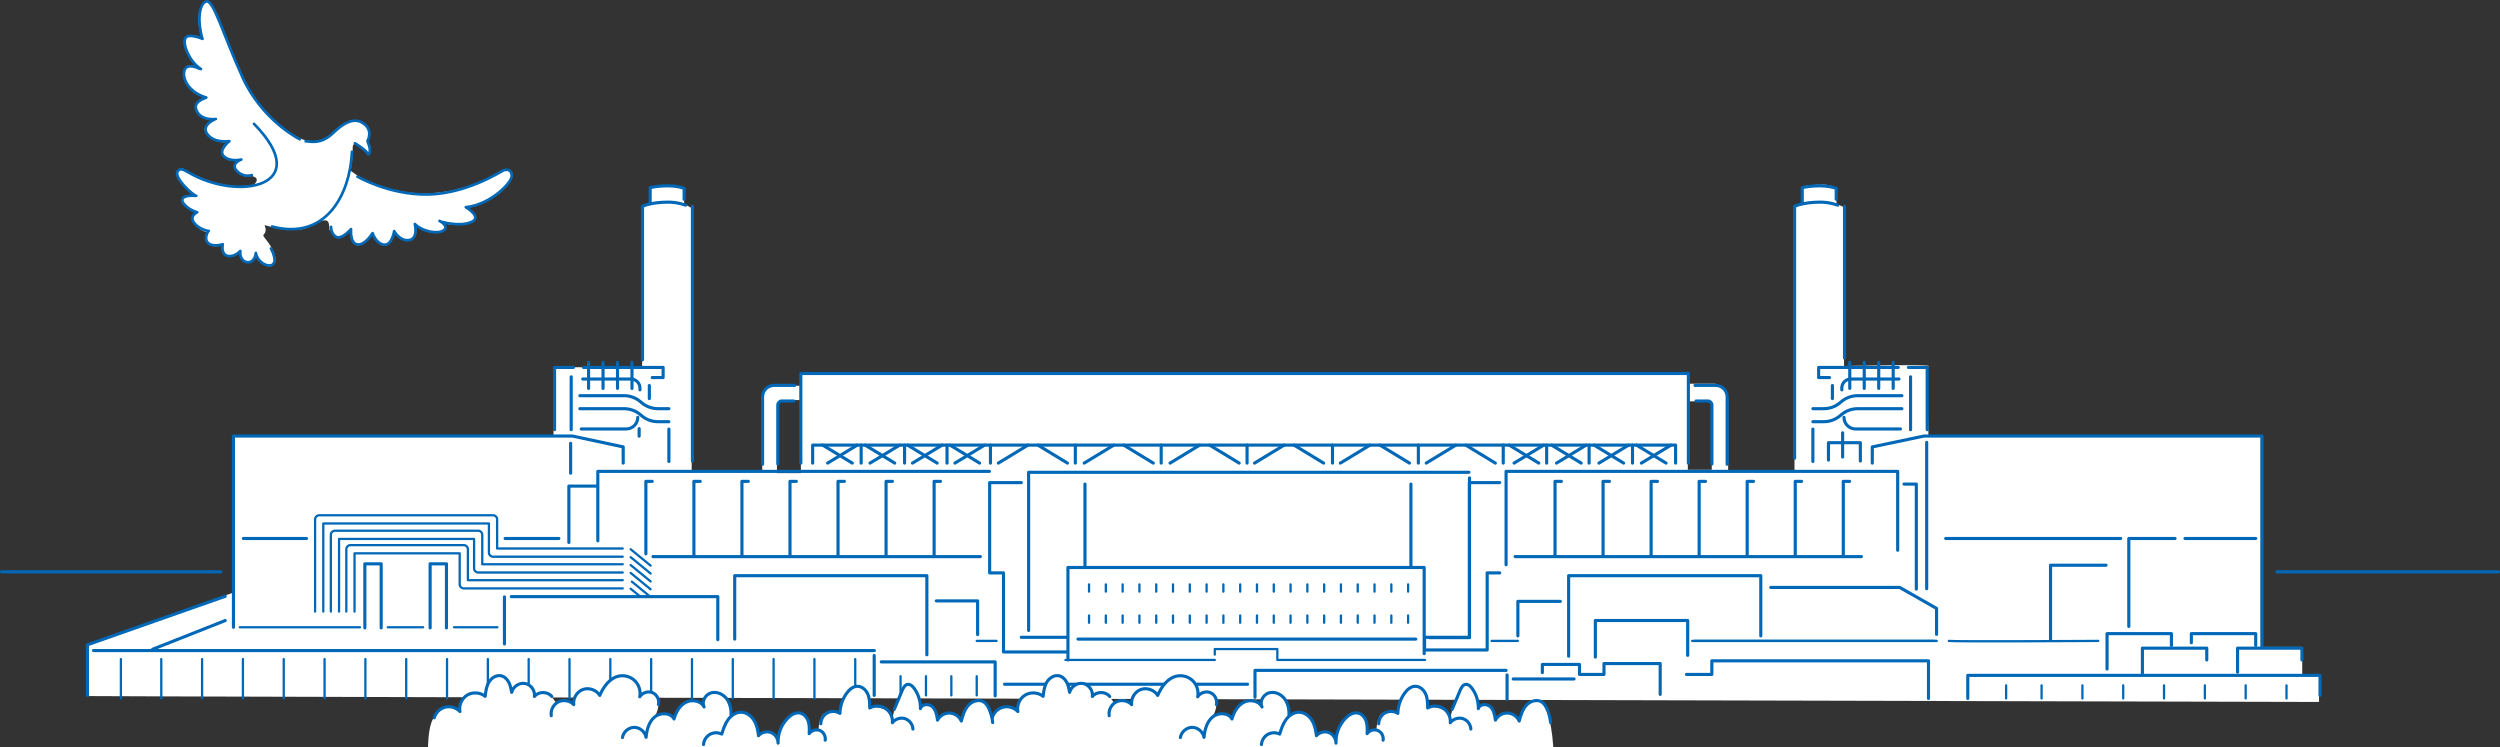 <?xml version="1.0" encoding="UTF-8"?><svg id="b" xmlns="http://www.w3.org/2000/svg" width="1036.78" height="309.79" viewBox="0 0 1036.78 309.79"><rect x="0" y="0" width="1036.78" height="309.79" fill="#333333" stroke="none"/><defs><style>.d{fill:#fff;}.e{stroke-width:1.12px;}.e,.f,.g{fill:none;stroke:#0068b7;stroke-linecap:round;stroke-linejoin:round;}.f{stroke-width:1.3px;}.g{stroke-width:.95px;}</style></defs><g id="c"><g><g><g><path class="d" d="m36.06,288.69v-21.42l60.43-21.42v-65.14h133.06v-28.39h36.75v-66.55l3.31-1.39v-6.97s4.7-.52,8.19-.52,5.92,1.39,5.92,1.39v6.27l3.13,1.74v109.04h29.26v-30.13s-.87-5.22,4.88-5.22h13.84v5.92h-10.18s-2.44,0-2.44,2.44v27.87h9.93v-41.1h367.82v39.71h9.93v-26.12s.35-2.26-1.92-2.26h-10.61v-7.31h13.92s5.4,1.39,5.4,6.44v29.78h27.52v-109.92l3.31-1.22v-6.97s4.88-.7,8.36-.7,5.75,1.57,5.75,1.57v6.44l3.13,1.39v65.85s35.79-.78,35.01,0,0,28.91,0,28.91h137.76v87.6h17.24v11.84h6.97v10.97s-925.83-2.26-925.66-2.44Z"/><g><polyline class="f" points="235.92 224.96 235.92 201.59 247.39 201.59"/><line class="f" x1="38.79" y1="269.79" x2="362.58" y2="269.79"/><line class="f" x1="362.54" y1="271.83" x2="362.54" y2="288.39"/><polyline class="f" points="442.89 273.68 442.89 235.34 590.62 235.34 590.62 271.07"/><polyline class="g" points="590.97 273.68 529.73 273.68 529.73 269.17 503.79 269.17 503.79 271.46"/><line class="g" x1="503.79" y1="273.68" x2="441.86" y2="273.68"/><polyline class="f" points="426.58 261.46 426.58 195.87 609.18 195.87"/><polyline class="f" points="247.92 224.28 247.92 195.49 410.32 195.49"/><polyline class="f" points="405.43 263.17 405.43 249.2 388.31 249.2"/><polyline class="f" points="384.38 271.54 384.38 238.75 304.69 238.75 304.69 265.03"/><line class="f" x1="209.2" y1="247.55" x2="209.2" y2="267.06"/><g><path class="g" d="m258.25,227.47h-52.08v-12.08c0-.45-.18-.89-.5-1.2-.32-.32-.75-.5-1.2-.5h-72.09c-.45,0-.89.18-1.2.5-.32.32-.5.75-.5,1.2v38.23"/><path class="g" d="m134.07,253.62h0v-36.53h68.69s0,12.08,0,12.08c0,.45.18.89.5,1.2s.75.5,1.2.5h53.78"/><path class="g" d="m258.25,234.01h-58.25v-12.21c0-.45-.18-.89-.5-1.2-.32-.32-.75-.5-1.2-.5h-59.39c-.45,0-.89.18-1.2.5-.32.32-.5.75-.5,1.2v31.81"/><path class="g" d="m140.61,253.62h0v-30.11h56v12.21c0,.45.18.89.5,1.2s.75.5,1.2.5h59.94"/><path class="g" d="m258.25,240.61h-64.21v-12.84c0-.45-.18-.89-.5-1.2-.32-.32-.75-.5-1.2-.5h-47.01c-.45,0-.89.18-1.2.5-.32.32-.5.75-.5,1.2v25.84"/><path class="g" d="m147.03,253.62h0v-24.14h43.61v12.84c0,.45.18.89.5,1.2s.75.5,1.2.5h65.91"/></g><polyline class="f" points="151.31 260.39 151.31 233.83 158.08 233.83 158.08 260.39"/><polyline class="f" points="178.38 260.39 178.38 233.83 185.15 233.83 185.15 260.39"/><line class="f" x1="100.94" y1="223.31" x2="127.1" y2="223.31"/><line class="f" x1=".65" y1="237.14" x2="91.53" y2="237.14"/><line class="f" x1="944.24" y1="237.14" x2="1036.13" y2="237.14"/><line class="f" x1="209.48" y1="223.31" x2="231.76" y2="223.31"/><line class="f" x1="270.81" y1="230.83" x2="406.56" y2="230.83"/><polyline class="f" points="96.81 260.13 96.81 180.83 237.4 180.83 258.45 185.34 258.45 192.05"/><line class="f" x1="357.13" y1="192.05" x2="357.13" y2="184.59"/><line class="f" x1="375.14" y1="192.05" x2="375.14" y2="184.59"/><line class="f" x1="392.74" y1="192.05" x2="392.74" y2="184.59"/><line class="f" x1="410.75" y1="192.05" x2="410.75" y2="184.59"/><line class="f" x1="445.95" y1="192.05" x2="445.95" y2="184.59"/><polyline class="f" points="694.89 192.05 694.89 184.59 337.02 184.59 337.02 192.05"/><polyline class="f" points="700.19 192.05 700.19 154.89 332.11 154.89 332.11 192.05"/><line class="f" x1="343.22" y1="192.05" x2="355.5" y2="184.59"/><line class="f" x1="353.45" y1="192.05" x2="341.17" y2="184.59"/><line class="f" x1="360.82" y1="192.05" x2="373.1" y2="184.59"/><line class="f" x1="371.05" y1="192.05" x2="358.77" y2="184.59"/><line class="f" x1="378.42" y1="192.05" x2="390.7" y2="184.59"/><line class="f" x1="388.65" y1="192.05" x2="376.37" y2="184.59"/><line class="f" x1="396.02" y1="192.05" x2="408.3" y2="184.59"/><line class="f" x1="414.03" y1="192.05" x2="426.3" y2="184.59"/><line class="f" x1="442.68" y1="192.05" x2="430.4" y2="184.59"/><line class="f" x1="481.56" y1="192.05" x2="481.56" y2="184.59"/><line class="f" x1="449.63" y1="192.05" x2="461.91" y2="184.59"/><line class="f" x1="478.28" y1="192.05" x2="466" y2="184.59"/><line class="f" x1="517.17" y1="192.05" x2="517.17" y2="184.59"/><line class="f" x1="485.24" y1="192.05" x2="497.52" y2="184.59"/><line class="f" x1="513.89" y1="192.05" x2="501.61" y2="184.59"/><line class="f" x1="406.25" y1="192.05" x2="393.97" y2="184.59"/><line class="f" x1="677.02" y1="192.05" x2="677.02" y2="184.59"/><line class="f" x1="659.02" y1="192.05" x2="659.02" y2="184.59"/><line class="f" x1="641.42" y1="192.05" x2="641.42" y2="184.59"/><line class="f" x1="623.41" y1="192.05" x2="623.41" y2="184.59"/><line class="f" x1="588.21" y1="192.05" x2="588.21" y2="184.59"/><line class="f" x1="690.94" y1="192.05" x2="678.66" y2="184.59"/><line class="f" x1="680.71" y1="192.05" x2="692.99" y2="184.59"/><line class="f" x1="673.34" y1="192.05" x2="661.06" y2="184.59"/><line class="f" x1="663.11" y1="192.05" x2="675.39" y2="184.59"/><line class="f" x1="655.74" y1="192.05" x2="643.46" y2="184.59"/><line class="f" x1="645.51" y1="192.05" x2="657.79" y2="184.59"/><line class="f" x1="638.14" y1="192.05" x2="625.86" y2="184.59"/><line class="f" x1="620.13" y1="192.05" x2="607.85" y2="184.59"/><line class="f" x1="591.48" y1="192.05" x2="603.76" y2="184.59"/><line class="f" x1="552.6" y1="192.05" x2="552.6" y2="184.59"/><line class="f" x1="584.52" y1="192.05" x2="572.25" y2="184.59"/><line class="f" x1="555.87" y1="192.05" x2="568.15" y2="184.59"/><line class="f" x1="548.92" y1="192.05" x2="536.64" y2="184.59"/><line class="f" x1="520.27" y1="192.05" x2="532.55" y2="184.59"/><line class="f" x1="627.91" y1="192.05" x2="640.19" y2="184.59"/><polyline class="f" points="390.02 199.63 387.39 199.63 387.39 230.45"/><polyline class="f" points="370.1 199.63 367.46 199.63 367.46 230.45"/><polyline class="f" points="350.17 199.63 347.54 199.63 347.54 230.45"/><polyline class="f" points="330.25 199.63 327.62 199.63 327.62 230.45"/><polyline class="f" points="310.33 199.63 307.69 199.63 307.69 230.45"/><polyline class="f" points="290.4 199.63 287.77 199.63 287.77 230.45"/><polyline class="f" points="270.48 199.63 267.85 199.63 267.85 229.68"/><polyline class="f" points="786.99 228.19 786.99 195.49 624.59 195.49 624.59 234.21"/><polyline class="f" points="629.48 263.7 629.48 249.4 647.08 249.4"/><line class="g" x1="618.58" y1="265.79" x2="629.48" y2="265.79"/><line class="g" x1="405.07" y1="265.79" x2="413.28" y2="265.79"/><line class="g" x1="702.71" y1="265.79" x2="803.19" y2="265.79"/><polyline class="f" points="650.53 272.14 650.53 238.75 730.22 238.75 730.22 263.7"/><path class="f" d="m734.36,243.61c1.13,0,53.45,0,53.45,0l15.3,8.71v10.75"/><polyline class="f" points="902.02 223.31 882.84 223.31 882.84 259.77"/><line class="f" x1="935.47" y1="223.31" x2="906.15" y2="223.31"/><line class="f" x1="879.46" y1="223.31" x2="806.91" y2="223.31"/><line class="f" x1="771.95" y1="230.83" x2="628.35" y2="230.83"/><polyline class="f" points="938.1 268.56 938.1 180.83 797.89 180.83 776.46 185.34 776.46 192.05"/><polyline class="f" points="767.06 199.63 764.43 199.63 764.43 230.45"/><polyline class="f" points="747.14 199.63 744.51 199.63 744.51 230.45"/><polyline class="f" points="727.22 199.63 724.58 199.63 724.58 230.45"/><polyline class="f" points="707.29 199.63 704.66 199.63 704.66 230.45"/><polyline class="f" points="687.37 199.63 684.74 199.63 684.74 230.45"/><polyline class="f" points="667.45 199.63 664.81 199.63 664.81 230.45"/><polyline class="f" points="647.52 199.63 644.89 199.63 644.89 230.45"/><line class="f" x1="449.95" y1="200.75" x2="449.95" y2="234.96"/><line class="f" x1="585.12" y1="200.75" x2="585.12" y2="234.96"/><line class="f" x1="627.55" y1="281.57" x2="652.78" y2="281.57"/><path class="f" d="m520.46,289.18v-11.16h104.13"/><polyline class="f" points="688.5 287.97 688.5 275.18 665.19 275.18 665.19 279.69 655.04 279.69 655.04 275.56 639.63 275.56 639.63 278.94"/><line class="g" x1="373.48" y1="280.45" x2="373.48" y2="288.39"/><line class="g" x1="384.01" y1="280.45" x2="384.01" y2="288.39"/><line class="g" x1="394.53" y1="280.45" x2="394.53" y2="288.39"/><line class="g" x1="405.06" y1="280.45" x2="405.06" y2="288.39"/><line class="g" x1="303.9" y1="273.32" x2="303.9" y2="289.65"/><line class="g" x1="320.82" y1="273.32" x2="320.82" y2="289.65"/><line class="g" x1="337.75" y1="273.32" x2="337.75" y2="289.65"/><line class="g" x1="354.68" y1="273.32" x2="354.68" y2="289.65"/><line class="g" x1="236.18" y1="273.32" x2="236.18" y2="289.65"/><line class="g" x1="253.11" y1="273.32" x2="253.11" y2="289.65"/><line class="g" x1="270.04" y1="273.32" x2="270.04" y2="289.65"/><line class="g" x1="286.97" y1="273.32" x2="286.97" y2="289.65"/><line class="g" x1="168.46" y1="273.32" x2="168.46" y2="289.65"/><line class="g" x1="185.39" y1="273.32" x2="185.39" y2="289.65"/><line class="g" x1="202.32" y1="273.32" x2="202.32" y2="289.65"/><line class="g" x1="219.25" y1="273.32" x2="219.25" y2="289.65"/><line class="g" x1="100.74" y1="273.32" x2="100.74" y2="289.65"/><line class="g" x1="117.67" y1="273.32" x2="117.67" y2="289.65"/><line class="g" x1="134.6" y1="273.32" x2="134.6" y2="289.65"/><line class="g" x1="151.53" y1="273.32" x2="151.53" y2="289.65"/><line class="g" x1="66.88" y1="273.32" x2="66.88" y2="289.65"/><line class="g" x1="50.14" y1="273.32" x2="50.14" y2="289.65"/><line class="g" x1="83.81" y1="273.32" x2="83.81" y2="289.65"/><polyline class="f" points="789.62 200.75 794.72 200.75 794.72 244.3"/><line class="f" x1="799.02" y1="183.46" x2="799.02" y2="244.15"/><line class="f" x1="236.65" y1="183.84" x2="236.65" y2="196.24"/><polyline class="f" points="699.4 279.69 709.92 279.69 709.92 274.06 799.77 274.06 799.77 289.65"/><line class="g" x1="701.77" y1="265.79" x2="802.24" y2="265.79"/><path class="g" d="m808.21,265.79c1.88.38,63.17,0,62.04,0"/><polyline class="f" points="873.82 277.44 873.82 262.78 900.51 262.78 900.51 267.67"/><polyline class="f" points="888.48 279.18 888.48 268.79 915.17 268.79 915.17 273.68"/><polyline class="f" points="908.78 266.54 908.78 262.78 935.47 262.78 935.47 267.67"/><polyline class="f" points="927.95 278.77 927.95 268.79 954.64 268.79 954.64 273.68"/><polyline class="f" points="699.91 271.78 699.91 257.34 661.61 257.34 661.61 272.49"/><path class="f" d="m36.27,288.39v-21.01l57.13-20.09"/><line class="f" x1="93.41" y1="257.34" x2="63.27" y2="269.27"/><line class="g" x1="99.47" y1="260.13" x2="149.28" y2="260.13"/><line class="g" x1="160.83" y1="260.13" x2="175.47" y2="260.13"/><line class="g" x1="188.3" y1="260.13" x2="206.28" y2="260.13"/><polyline class="f" points="212.05 247.42 297.68 247.42 297.68 265.26"/><line class="g" x1="948.24" y1="284.23" x2="948.24" y2="289.65"/><line class="g" x1="880.52" y1="284.23" x2="880.52" y2="289.65"/><line class="g" x1="897.45" y1="284.23" x2="897.45" y2="289.65"/><line class="g" x1="914.38" y1="284.23" x2="914.38" y2="289.65"/><line class="g" x1="931.31" y1="284.23" x2="931.31" y2="289.65"/><line class="g" x1="846.67" y1="284.23" x2="846.67" y2="289.65"/><line class="g" x1="831.96" y1="284.23" x2="831.96" y2="289.65"/><line class="g" x1="863.6" y1="284.23" x2="863.6" y2="289.65"/><path class="f" d="m816.06,289.65v-9.56h146.08v8.3"/><polyline class="f" points="799.23 178.19 799.23 152.38 791.43 152.38"/><line class="f" x1="792.33" y1="156.28" x2="792.33" y2="178.19"/><path class="f" d="m788.73,164.09h-18.33c-2.5,0-4.92.9-6.82,2.52l-.41.35c-1.9,1.63-4.32,2.52-6.82,2.52h-4.52"/><path class="f" d="m788.73,169.49h-18.33c-2.5,0-4.92.9-6.82,2.52l-.41.35c-1.9,1.63-4.32,2.52-6.82,2.52h-4.52"/><path class="f" d="m764.72,173.09h0c0,2.65,2.15,4.8,4.8,4.8h18.61"/><path class="f" d="m763.82,161.68v-.75c0-2.07,1.68-3.75,3.75-3.75h19.96"/><polyline class="f" points="787.23 152.38 754.22 152.38 754.22 156.58 758.72 156.58"/><line class="f" x1="759.92" y1="159.88" x2="759.92" y2="165.29"/><line class="f" x1="773.12" y1="161.08" x2="773.12" y2="150.28"/><line class="f" x1="767.12" y1="161.08" x2="767.12" y2="150.28"/><line class="f" x1="779.13" y1="161.08" x2="779.13" y2="150.28"/><line class="f" x1="785.13" y1="161.08" x2="785.13" y2="150.28"/><line class="f" x1="764.16" y1="179.49" x2="764.16" y2="189.53"/><line class="f" x1="751.82" y1="177.95" x2="751.82" y2="191.38"/><polyline class="f" points="758.28 190.8 758.28 183.6 771.51 183.6 771.51 191.19"/><polyline class="f" points="229.98 178.19 229.98 152.38 237.78 152.38"/><line class="f" x1="236.88" y1="156.28" x2="236.88" y2="178.19"/><path class="f" d="m240.48,164.09h18.33c2.5,0,4.92.9,6.82,2.52l.41.35c1.9,1.63,4.32,2.52,6.82,2.52h4.52"/><path class="f" d="m240.48,169.49h18.33c2.5,0,4.92.9,6.82,2.52l.41.35c1.9,1.63,4.32,2.52,6.82,2.52h4.52"/><path class="f" d="m264.49,173.09h0c0,2.65-2.15,4.8-4.8,4.8h-18.61"/><path class="f" d="m265.39,161.68v-.75c0-2.07-1.68-3.75-3.75-3.75h-19.96"/><polyline class="f" points="241.98 152.38 275 152.38 275 156.58 270.49 156.58"/><line class="f" x1="269.29" y1="159.88" x2="269.29" y2="165.29"/><line class="f" x1="256.09" y1="161.08" x2="256.09" y2="150.28"/><line class="f" x1="262.09" y1="161.08" x2="262.09" y2="150.28"/><line class="f" x1="250.09" y1="161.08" x2="250.09" y2="150.28"/><line class="f" x1="244.09" y1="161.08" x2="244.09" y2="150.28"/><line class="f" x1="265.06" y1="177.76" x2="265.06" y2="180.87"/><line class="f" x1="277.4" y1="177.95" x2="277.4" y2="191.38"/><polyline class="f" points="609.42 198.21 609.42 264.44 592.97 264.44"/><path class="f" d="m850.38,265.24c0-1.26,0-30.84,0-30.84h23.02"/><g><line class="g" x1="451.64" y1="242.35" x2="451.64" y2="245.35"/><line class="g" x1="458.6" y1="242.35" x2="458.6" y2="245.35"/><line class="g" x1="465.57" y1="242.35" x2="465.57" y2="245.35"/><line class="g" x1="472.53" y1="242.35" x2="472.53" y2="245.35"/><line class="g" x1="479.5" y1="242.35" x2="479.5" y2="245.35"/><line class="g" x1="486.46" y1="242.35" x2="486.46" y2="245.35"/><line class="g" x1="493.43" y1="242.35" x2="493.43" y2="245.35"/><line class="g" x1="500.39" y1="242.35" x2="500.39" y2="245.35"/><line class="g" x1="507.35" y1="242.35" x2="507.35" y2="245.35"/><line class="g" x1="514.32" y1="242.35" x2="514.32" y2="245.35"/><line class="g" x1="521.28" y1="242.35" x2="521.28" y2="245.35"/><line class="g" x1="528.25" y1="242.35" x2="528.25" y2="245.35"/><line class="g" x1="535.21" y1="242.35" x2="535.21" y2="245.35"/><line class="g" x1="542.18" y1="242.35" x2="542.18" y2="245.35"/><line class="g" x1="549.14" y1="242.35" x2="549.14" y2="245.35"/><line class="g" x1="556.1" y1="242.35" x2="556.1" y2="245.35"/><line class="g" x1="563.07" y1="242.35" x2="563.07" y2="245.35"/><line class="g" x1="570.03" y1="242.35" x2="570.03" y2="245.35"/><line class="g" x1="577" y1="242.35" x2="577" y2="245.35"/><line class="g" x1="583.96" y1="242.35" x2="583.96" y2="245.35"/></g><g><line class="g" x1="451.64" y1="255.25" x2="451.64" y2="258.26"/><line class="g" x1="458.6" y1="255.25" x2="458.6" y2="258.26"/><line class="g" x1="465.57" y1="255.25" x2="465.57" y2="258.26"/><line class="g" x1="472.53" y1="255.25" x2="472.53" y2="258.26"/><line class="g" x1="479.5" y1="255.25" x2="479.5" y2="258.26"/><line class="g" x1="486.46" y1="255.25" x2="486.46" y2="258.26"/><line class="g" x1="493.43" y1="255.25" x2="493.43" y2="258.26"/><line class="g" x1="500.39" y1="255.25" x2="500.39" y2="258.26"/><line class="g" x1="507.35" y1="255.25" x2="507.35" y2="258.26"/><line class="g" x1="514.32" y1="255.25" x2="514.32" y2="258.26"/><line class="g" x1="521.28" y1="255.25" x2="521.28" y2="258.26"/><line class="g" x1="528.25" y1="255.25" x2="528.25" y2="258.26"/><line class="g" x1="535.21" y1="255.25" x2="535.21" y2="258.26"/><line class="g" x1="542.18" y1="255.25" x2="542.18" y2="258.26"/><line class="g" x1="549.14" y1="255.25" x2="549.14" y2="258.26"/><line class="g" x1="556.1" y1="255.25" x2="556.1" y2="258.26"/><line class="g" x1="563.07" y1="255.25" x2="563.07" y2="258.26"/><line class="g" x1="570.03" y1="255.25" x2="570.03" y2="258.26"/><line class="g" x1="577" y1="255.25" x2="577" y2="258.26"/><line class="g" x1="583.96" y1="255.25" x2="583.96" y2="258.26"/></g><path class="f" d="m702.96,159.83h8.57c2.62,0,4.74,2.12,4.74,4.74v27.96"/><path class="f" d="m703.35,166.3h4.95c.9,0,1.64.73,1.64,1.64v24.48"/><path class="f" d="m266.45,149.22v-63.67s3.62-1.72,10.55-1.72c4.21,0,6.84,1.15,7.36,1.26"/><line class="f" x1="287.16" y1="85.55" x2="287.16" y2="191.24"/><path class="f" d="m329.55,159.83h-8.57c-2.62,0-4.74,2.12-4.74,4.74v27.96"/><path class="f" d="m329.16,166.3h-4.95c-.9,0-1.64.73-1.64,1.64v24.48"/><path class="f" d="m283.71,82.65v-4.57c-1.16-.37-3.54-1.02-6.7-1.02-3.16,0-5.63.36-7.39.75v6.1"/><path class="f" d="m744.24,190.02v-104.47s3.62-1.72,10.55-1.72c4.21,0,6.84,1.15,7.36,1.26"/><line class="f" x1="764.95" y1="85.55" x2="764.95" y2="148.5"/><path class="f" d="m761.5,82.65v-4.57c-1.16-.37-3.54-1.02-6.7-1.02-3.16,0-5.63.36-7.39.75v6.1"/><line class="g" x1="261.55" y1="227.79" x2="269.81" y2="234.57"/><line class="g" x1="261.55" y1="231.07" x2="269.81" y2="237.84"/><line class="g" x1="261.55" y1="234.34" x2="269.81" y2="241.12"/><line class="g" x1="262.04" y1="241.22" x2="269.29" y2="247.16"/><line class="g" x1="261.55" y1="237.61" x2="269.81" y2="244.39"/><line class="g" x1="261.55" y1="244.16" x2="265.44" y2="247.35"/><polyline class="f" points="442.12 270.37 416.16 270.37 416.16 237.58 410.42 237.58 410.42 200.14 423.54 200.14"/><line class="f" x1="423.54" y1="264.3" x2="442.12" y2="264.3"/><polyline class="f" points="621.95 200.14 609.37 200.14 609.37 264.3 590.79 264.3 590.79 269.55 616.75 269.55 616.75 237.58 621.95 237.58"/><polyline class="f" points="365.47 274.49 412.7 274.49 412.7 288.59"/><line class="f" x1="416.61" y1="283.76" x2="517.36" y2="283.76"/><line class="f" x1="625" y1="279.91" x2="625" y2="289.96"/></g></g><line class="f" x1="447.05" y1="265.03" x2="587.13" y2="265.03"/></g><g><g><path class="d" d="m410.28,299.58s1.88-5.18,6.13-6.13c4.24-.94,5.5.94,5.5.94,0,0,1.57-5.97,3.93-6.75,2.36-.79,6.75,1.1,6.75,1.1,0,0,.94-9.11,6.28-8.64s4.4,6.91,4.4,6.91c0,0,3.46-4.24,5.81-3.93,2.36.31,3.93,5.34,3.93,5.34,0,0,2.83-1.88,5.03-.94s3.77,3.77,3.77,3.77c0,0,2.67-1.57,4.4-1.1,1.73.47,2.98,1.88,2.98,1.88,0,0,1.26-6.44,5.03-6.75,3.77-.31,5.65,2.98,5.65,2.98,0,0,4.08-8.64,9.74-8.48,5.65.16,7.85,4.71,7.07,8.32,0,0,3.46-2.51,6.13-.31s1.57,6.75.47,8.64c-1.1,1.88,1.41-1.1,4.4-.47,2.98.63,2.98,1.73,2.98,1.73,0,0,2.36-6.44,6.28-6.91,3.93-.47,6.13,2.2,6.13,2.2,0,0-.16-5.34,3.77-5.65s6.44,2.67,7.07,5.03c.63,2.36.79,4.87.79,4.87,0,0,4.08-3.61,7.85-.16s3.3,7.7,3.3,7.7c0,0,2.36-2.04,4.55-1.41s3.77,4.4,3.61,3.93,2.36-11.78,8.01-11.62,4.71,8.17,4.71,8.17c0,0,.63-1.41,2.36-1.26l1.73.16s.16-6.28,2.98-7.23c2.83-.94,5.65.79,5.5.31s2.36-11.78,7.54-11.31,5.18,8.48,5.18,8.48c0,0,5.81.16,7.7,2.2l1.88,2.04s2.98-14.14,6.44-13.51c3.46.63,5.34,8.95,5.34,8.95,0,0,3.61-1.41,5.18.47s1.73,5.03,1.73,5.03c0,0,2.04-3.3,4.87-2.67,2.83.63,4.87,2.98,4.87,2.98,0,0,2.36-8.64,6.6-8.17,4.24.47,6.6,6.6,7.54,19.48h-235.28s0-6.28,1.41-10.21Z"/><path class="f" d="m411.47,297.67c.6-2.14,2.41-3.89,4.57-4.41s4.57.2,6.08,1.82c-.51-2.6.76-5.45,3.03-6.82,2.27-1.37,5.38-1.15,7.44.51.23-2.02.5-4.1,1.53-5.85s3.06-3.08,5.04-2.67c1.42.3,2.56,1.42,3.23,2.71s.94,2.74,1.2,4.17c.55-2.38,3.14-4.11,5.55-3.68s4.24,2.97,3.87,5.39c1.71-2.17,5.5-2.16,7.21,0"/><path class="f" d="m460,296.8c-.37-2.27.89-4.71,2.96-5.73s4.77-.53,6.35,1.15c-.35-2.64,1.34-5.41,3.85-6.29,2.51-.89,5.57.2,6.95,2.47,1.57-3.71,4.3-7.45,8.28-8.08,2.32-.37,4.79.46,6.42,2.16,1.62,1.69,2.35,4.2,1.89,6.5,1.04-1.72,3.39-2.49,5.25-1.73,1.85.77,2.98,2.98,2.5,4.93"/><path class="f" d="m489.52,305.86c.35-2.31,2.53-4.19,4.86-4.21s4.54,1.83,4.93,4.13c.31-3.09,1.14-6.37,3.51-8.39,2.36-2.02,6.63-1.96,8.09.79.77-2.8,2.31-5.57,4.88-6.91,2.58-1.34,6.29-.68,7.58,1.92-1.07-2.18.44-5.05,2.75-5.8,2.31-.76,4.95.34,6.47,2.23,1.52,1.89,2.05,4.42,1.97,6.85"/><path class="f" d="m523.13,308.76c.12-1.71,1.13-3.33,2.62-4.19,1.49-.85,3.4-.91,4.94-.14.65-2.07,1.33-4.19,2.6-5.95,1.27-1.76,3.27-3.15,5.44-3.12,2.22.03,4.22,1.53,5.37,3.42,1.15,1.89,1.58,4.13,1.84,6.33,1.22-1.44,3.37-1.99,5.14-1.33,1.76.67,3.01,2.51,2.97,4.39-.15-3.83,1.36-7.69,4.07-10.4,1.33-1.33,3.17-2.44,5.02-2.07,1.67.34,2.92,1.84,3.44,3.47.52,1.63.46,3.37.38,5.08.94-1.37,2.87-1.95,4.41-1.32,1.54.63,2.51,2.4,2.22,4.03"/><path class="f" d="m571.77,300.14c0-1.84,1.07-3.63,2.69-4.51,1.61-.87,3.71-.79,5.24.21.06-3,1.06-5.98,2.83-8.4,1.05-1.44,2.54-2.77,4.32-2.83,1.94-.06,3.65,1.47,4.41,3.26s.79,3.79.8,5.73c2-1.12,4.63-1.04,6.56.22,1.92,1.26,3.06,3.63,2.84,5.91,1.15-1.56,3.33-2.28,5.18-1.71s3.25,2.38,3.33,4.32"/><path class="f" d="m602.22,294.2c1.1-2.62,2.2-5.23,3.29-7.85.47-1.12,1.16-2.41,2.37-2.53,1.04-.1,1.92.73,2.54,1.57,1.8,2.42,2.75,5.46,2.66,8.48.53-1.95,3.5-2.15,4.98-.77s1.83,3.54,2.11,5.54c.94-1.83,2.99-3.02,5.05-2.94s4,1.43,4.81,3.32c.63-2.31,1.32-4.71,2.92-6.49,1.61-1.78,4.44-2.69,6.45-1.4,1.08.69,1.75,1.88,2.25,3.06.73,1.74,1.21,3.59,1.4,5.47"/></g><g><path class="d" d="m178.91,299.58s1.88-5.18,6.13-6.13c4.24-.94,5.5.94,5.5.94,0,0,1.57-5.97,3.93-6.75,2.36-.79,6.75,1.1,6.75,1.1,0,0,.94-9.11,6.28-8.64s4.4,6.91,4.4,6.91c0,0,3.46-4.24,5.81-3.93,2.36.31,3.93,5.34,3.93,5.34,0,0,2.83-1.88,5.03-.94,2.2.94,3.77,3.77,3.77,3.77,0,0,2.67-1.57,4.4-1.1,1.73.47,2.98,1.88,2.98,1.88,0,0,1.26-6.44,5.03-6.75,3.77-.31,5.65,2.98,5.65,2.98,0,0,4.08-8.64,9.74-8.48,5.65.16,7.85,4.71,7.07,8.32,0,0,3.46-2.51,6.13-.31s1.57,6.75.47,8.64,1.41-1.1,4.4-.47c2.98.63,2.98,1.73,2.98,1.73,0,0,2.36-6.44,6.28-6.91,3.93-.47,6.13,2.2,6.13,2.2,0,0-.16-5.34,3.77-5.65s6.44,2.67,7.07,5.03c.63,2.36.79,4.87.79,4.87,0,0,4.08-3.61,7.85-.16,3.77,3.46,3.3,7.7,3.3,7.7,0,0,2.36-2.04,4.55-1.41s3.77,4.4,3.61,3.93,2.36-11.78,8.01-11.62,4.71,8.17,4.71,8.17c0,0,.63-1.41,2.36-1.26l1.73.16s.16-6.28,2.98-7.23c2.83-.94,5.65.79,5.5.31s2.36-11.78,7.54-11.31,5.18,8.48,5.18,8.48c0,0,5.81.16,7.7,2.2l1.88,2.04s2.98-14.14,6.44-13.51c3.46.63,5.34,8.95,5.34,8.95,0,0,3.61-1.41,5.18.47,1.57,1.88,1.73,5.03,1.73,5.03,0,0,2.04-3.3,4.87-2.67,2.83.63,4.87,2.98,4.87,2.98,0,0,2.36-8.64,6.6-8.17,4.24.47,6.6,6.6,7.54,19.48h-235.28s0-6.28,1.41-10.21Z"/><path class="f" d="m180.09,297.67c.6-2.14,2.41-3.89,4.57-4.41s4.57.2,6.08,1.82c-.51-2.6.76-5.45,3.03-6.82,2.27-1.37,5.38-1.15,7.44.51.23-2.02.5-4.1,1.53-5.85s3.06-3.08,5.04-2.67c1.42.3,2.56,1.42,3.23,2.71.67,1.29.94,2.74,1.2,4.17.55-2.38,3.14-4.11,5.55-3.68s4.24,2.97,3.87,5.39c1.71-2.17,5.5-2.16,7.21,0"/><path class="f" d="m228.62,296.8c-.37-2.27.89-4.71,2.96-5.73s4.77-.53,6.35,1.15c-.35-2.64,1.34-5.41,3.85-6.29,2.51-.89,5.57.2,6.95,2.47,1.57-3.71,4.3-7.45,8.28-8.08,2.32-.37,4.79.46,6.42,2.16,1.62,1.69,2.35,4.2,1.89,6.5,1.04-1.72,3.39-2.49,5.25-1.73,1.85.77,2.98,2.98,2.5,4.93"/><path class="f" d="m258.14,305.86c.35-2.31,2.53-4.19,4.86-4.21s4.54,1.83,4.93,4.13c.31-3.09,1.14-6.37,3.51-8.39s6.63-1.96,8.09.79c.77-2.8,2.31-5.57,4.88-6.91,2.58-1.34,6.29-.68,7.58,1.92-1.07-2.18.44-5.05,2.75-5.8,2.31-.76,4.95.34,6.47,2.23s2.05,4.42,1.97,6.85"/><path class="f" d="m291.76,308.76c.12-1.71,1.13-3.33,2.62-4.19,1.49-.85,3.4-.91,4.94-.14.65-2.07,1.33-4.19,2.6-5.95,1.27-1.76,3.27-3.15,5.44-3.12,2.22.03,4.22,1.53,5.37,3.42,1.15,1.89,1.58,4.13,1.84,6.33,1.22-1.44,3.37-1.99,5.14-1.33,1.76.67,3.01,2.51,2.97,4.39-.15-3.83,1.36-7.69,4.07-10.4,1.33-1.33,3.17-2.44,5.02-2.07,1.67.34,2.92,1.84,3.44,3.47s.46,3.37.38,5.08c.94-1.37,2.87-1.95,4.41-1.32,1.54.63,2.51,2.4,2.22,4.03"/><path class="f" d="m340.4,300.14c0-1.84,1.07-3.63,2.69-4.51,1.61-.87,3.71-.79,5.24.21.06-3,1.06-5.98,2.83-8.4,1.05-1.44,2.54-2.77,4.32-2.83,1.94-.06,3.65,1.47,4.41,3.26.76,1.79.79,3.79.8,5.73,2-1.12,4.63-1.04,6.56.22,1.92,1.26,3.06,3.63,2.84,5.91,1.15-1.56,3.33-2.28,5.18-1.71s3.25,2.38,3.33,4.32"/><path class="f" d="m370.85,294.2c1.1-2.62,2.2-5.23,3.29-7.85.47-1.12,1.16-2.41,2.37-2.53,1.04-.1,1.92.73,2.54,1.57,1.8,2.42,2.75,5.46,2.66,8.48.53-1.95,3.5-2.15,4.98-.77s1.83,3.54,2.11,5.54c.94-1.83,2.99-3.02,5.05-2.94s4,1.43,4.81,3.32c.63-2.31,1.32-4.71,2.92-6.49s4.44-2.69,6.45-1.4c1.08.69,1.75,1.88,2.25,3.06.73,1.74,1.21,3.59,1.4,5.47"/></g></g><g><path class="d" d="m111.71,110.47c-2.19.01-4.64-1.97-5.55-4.08-.71,2.59-3.95,3.77-5.79,1.58-.69-.74-1.05-1.9-1.11-3.02-3.08,2.75-7.92,2.03-7.34-2.82,0,0,.03-.34.03-.34l-.41.09c-3.88,1.05-7.92-1.05-5.93-5.32.19-.4.14-.27-.18-.35-3.15-.72-8.01-5.19-4.5-8.07-2.36-.78-8.17-4.52-4.53-6.77.72-.39,2.29-.56,3.49-.57-.55-.45-1.08-.87-1.65-1.39-1.48-1.47-6.21-5.65-4.87-8.5.16-.3.48-.52.77-.75.51-.59,1.24-.31,2.02-.05,6.94,3.99,15.55,7.19,23.45,7.03,2.01,0,3.87-.17,5.59-.52l.2-.18c1.06-.89,1.73-2.35.2-3.04-.46-.24-.86-.35-1.15-.42-.35.11-.91.25-1.76.26-2.27.35-8.34-3.41-4.5-6.45-5.71.22-8.79-3.51-4.13-7.79-3.11.15-6.57-.64-8.37-3.17-1.85-2.27-.12-4.8,2.04-6.03-5.44.15-10.27-6.29-3.76-9.06,0,0,.55-.25.55-.25-2.51-.89-4.83-2.39-6.33-4.23-3.38-3.76-3.42-10.95,3.14-8.73-4.86-4.51-9.34-16.61,2.12-12-1.19-4.61-2.02-10.22.53-14.21.84-1.12,2.24-1.54,3.22-.36,2.98,3.79,4.45,9.06,6.5,13.79,1.92,4.83,4.31,10.84,7.19,17.17,7.96,17.55,22.91,25.2,23.54,25.52l2.39.8c1.05.03,1.91.26,3.09.25,1.85,0,4.7-.39,8-3.56,4-3.85,9.21-7.56,13.84-3.33,2.4,2.11,1.95,5.22.95,7.01.92,1.91,1.65,4.02.42,5.53-.26.22-.79.26-.88-.13-.01-.09-.09-.25-.2-.41-.87-1.29-4-3.27-4.88-3.82-1.2-.26-.89,2.49-.84,3.06-.09,2.63-.45,5.31-.97,7.94,0,0,3.06,2.16,3.06,2.16,19.41,10.64,40.67,9.17,58.9-1.85,1.97-1.5,5.23-1.58,5.26,1.81-1.84,6.66-11.68,12.01-17.83,13.16,0,0-.58.1-.58.1l.47.35c8.57,6.56-4.82,7.75-9.71,6.26,0,0-.62-.12-.62-.12.84.96,1.13,2.34-.08,3.12-3.11,1.95-8.23.48-11.2-1.6,0,0-.45-.33-.45-.33l.05.56c.38,2.63-.61,5.8-3.83,5.58-2.1-.04-3.92-1.53-5.16-3.2-.34,1.47-1.07,3.27-1.92,4.08-2.57,2.64-6.3-.6-7.28-3.42-1.92,3.13-7,6.93-8.78,1.85-.32-.89-.45-2.21-.46-3.37-1.95,1.87-4.8,4.29-6.99,1.81-.5-.54-.88-1.4-1.07-2.18-.2-.01-.48-.06-.49-.31-.13-1.15.06-3.86-1.63-3.83-2.65-.23-4.35,1.48-6.47,2.62-4.25,1.93-9.46,1.5-13.94.67-1.46-.22-3.57-1.21-4.9-1.25.69,1.48.7,2.78-.45,3.97-.12.38.15.76.4,1.07,1.98,2.48,4.55,5.96,4.57,9.28.12,1.58-1.16,2.8-2.5,2.7Z"/><g><path class="e" d="m147.19,59.4s5.11,3.07,5.39,4.55c.5.2,1.59-1.21-.04-5.01"/><path class="e" d="m152.41,58.42s2.2-3.72-.9-6.57c-3.51-3.24-7.76-2.09-13.37,3.32-5.34,5.15-10,3.32-11.38,3.41"/><path class="e" d="m148.24,73.24s13.01,7.6,28.96,7.41,30.06-9.22,31.35-9.87c1.29-.65,3.6-.74,3.69,2.12s-8.92,12.02-19.06,13.03c0,0,7.23,4.23,2.07,6.25s-12.72-.37-12.72-.37l-.25-.2s4.06,2.12,1.75,3.87c-2.31,1.75-8.76.65-11.99-2.58,0,0,1.77,6.87-3.23,6.73-3.32-.09-5.35-3.78-5.35-3.78,0,0-.83,5.9-4.15,5.62s-4.79-4.79-4.79-4.79c0,0-3.23,5.26-6.36,4.7s-2.58-6.36-2.58-6.36c0,0-3.5,3.87-5.53,3.41-2.73-.62-2.77-4.33-2.77-4.33"/><path class="e" d="m145.98,62.92c-.86,18.14-11.03,36.9-33.15,31.02"/><path class="e" d="m124.32,57.76s-15.54-7.63-23.75-25.7C92.37,13.99,88.49-.49,85.45.62s-3.6,8.79-1.48,15.49c0,0-6.17-2.67-7.19-.09s1.75,9.5,6.55,12.63"/><path class="e" d="m82.59,28.46s-4.7-2.49-5.99.46,1.11,9.22,8.94,11.53"/><path class="e" d="m85.3,40.6s-4.82,1.36-4.04,4.45c1.27,5.07,7.93,4.45,8.23,4.29s-6.4,2.32-3.51,6.28,9.13,2.91,9.13,2.91c0,0-4.91,3.89-2.22,6.33,2.69,2.45,7.18,1.3,7.18,1.3,0,0-4.74,1.68-1.84,4.71s6.2,1.74,6.2,1.74"/><path class="e" d="m112.37,103.06c5.35,10.27-5.28,7.94-6.27,1.84-.62,5.89-7.04,4.65-6.45-.83-2.85,3.12-8.33,3.37-7.28-2.77,0,0-3.97,1.29-5.99-.46s-.11-5.09.18-5.07c-3.6-.25-10.04-4.98-4.79-7.75-4.57-1.15-11.11-7.52-.37-6.82-.31.68-11.15-8.59-7.01-10.78,0,0,.13-1.08,3.75,1.06,20.59,12.17,52.73,5.98,27.2-20.12"/></g></g></g></g></svg>